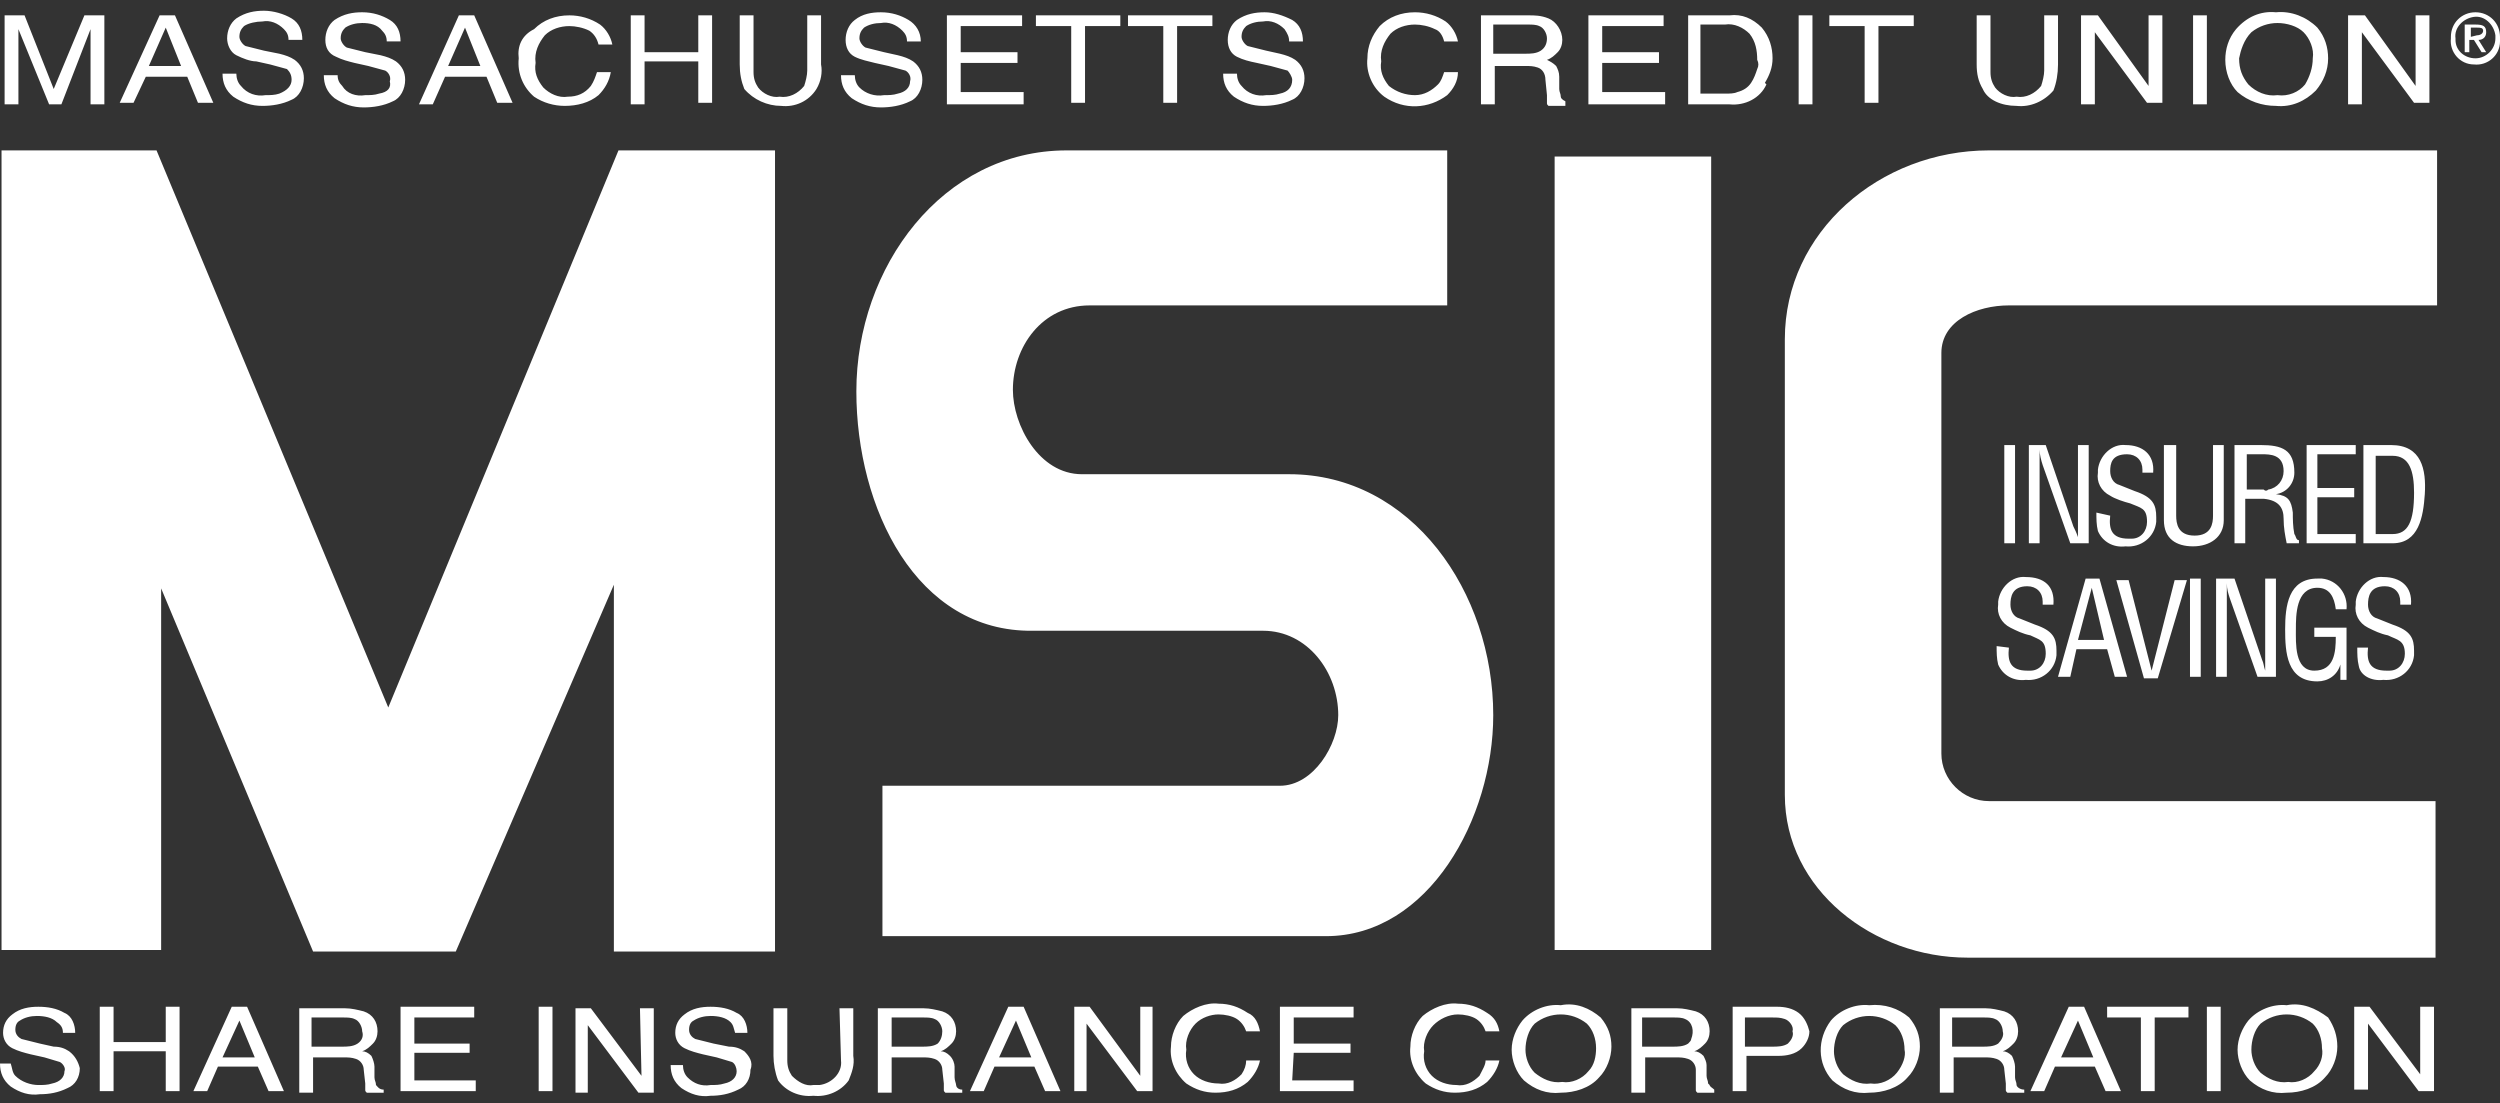 <?xml version="1.0" encoding="utf-8"?>
<!-- Generator: Adobe Illustrator 24.3.0, SVG Export Plug-In . SVG Version: 6.00 Build 0)  -->
<svg version="1.1" id="b8b11915-d740-4160-8260-cd8ff363efe8" xmlns="http://www.w3.org/2000/svg" xmlns:xlink="http://www.w3.org/1999/xlink" x="0px" y="0px" viewBox="0 0 162.9 71.9" style="enable-background:new 0 0 162.9 71.9;" xml:space="preserve">
  <rect x="0" y="0" width="162.9" height="71.9" fill="#333333" stroke="none"/>
  <style type="text/css">
	.st0{fill:#FFFFFF;}
</style>
  <g>
    <path class="st0" d="M9.5,5h2.7l0.7,1.7h1L11.4,1h-1L7.8,6.7h0.9L9.5,5z M10.8,1.8l1,2.5H9.7L10.8,1.8z M18.2,6.1
		c-0.3,0.1-0.6,0.1-0.9,0.1c-0.6,0.1-1.2-0.1-1.6-0.6c-0.2-0.2-0.3-0.5-0.3-0.8h-0.9c0,0.6,0.2,1.1,0.7,1.5c0.6,0.4,1.2,0.6,1.9,0.6
		c0.6,0,1.3-0.1,1.9-0.4c0.5-0.2,0.8-0.8,0.8-1.4c0-0.5-0.2-0.9-0.6-1.2c-0.3-0.2-0.6-0.3-1-0.4l-1-0.2c-0.4-0.1-0.8-0.2-1.2-0.3
		c-0.2-0.1-0.4-0.4-0.4-0.6c0-0.3,0.1-0.5,0.3-0.7c0.3-0.2,0.8-0.3,1.2-0.3c0.5-0.1,1,0.1,1.4,0.5c0.2,0.2,0.3,0.4,0.3,0.7h0.9
		c0-0.6-0.2-1.1-0.7-1.4c-0.5-0.3-1.2-0.5-1.8-0.5c-0.6,0-1.2,0.1-1.8,0.5c-0.4,0.3-0.6,0.8-0.6,1.3c0,0.4,0.2,0.9,0.6,1.1
		C15.8,3.8,16.3,4,16.7,4l0.9,0.2c0.4,0.1,0.7,0.2,1.1,0.3C18.9,4.7,19,4.9,19,5.2C19,5.6,18.7,5.9,18.2,6.1 M143.8,1h-0.9v5.8h0.9
		V1z M148.3,6.9c1,0.1,1.9-0.3,2.6-1c0.5-0.6,0.8-1.3,0.8-2.1c0-0.7-0.2-1.4-0.7-2c-0.7-0.7-1.7-1.1-2.7-1c-1-0.1-1.9,0.3-2.6,1.1
		c-0.5,0.6-0.7,1.3-0.7,2c0,0.8,0.3,1.6,0.8,2.1C146.5,6.6,147.4,6.9,148.3,6.9 M146.7,2.1c0.5-0.4,1.1-0.6,1.7-0.6
		c0.6,0,1.3,0.2,1.7,0.6c0.4,0.4,0.7,1.1,0.6,1.7c0,0.6-0.2,1.2-0.5,1.7c-0.4,0.5-1.1,0.8-1.8,0.7c-0.7,0.1-1.4-0.2-1.9-0.7
		c-0.4-0.5-0.6-1-0.6-1.7C146,3.3,146.2,2.6,146.7,2.1 M108.5,6h-4.1V4.1h3.7V3.4h-3.7V1.7h4V1h-4.9v5.8h5L108.5,6z M4.5,68.5
		c-0.3-0.2-0.6-0.3-1-0.3L2.6,68c-0.4-0.1-0.8-0.2-1.2-0.3c-0.2-0.1-0.4-0.3-0.4-0.6c0-0.3,0.1-0.5,0.3-0.6c0.3-0.2,0.7-0.3,1.1-0.3
		c0.5,0,1,0.1,1.3,0.4C4,66.8,4.1,67,4.1,67.3h0.8c0-0.5-0.2-1.1-0.7-1.3c-0.5-0.3-1.1-0.4-1.7-0.4c-0.6,0-1.2,0.1-1.7,0.5
		c-0.4,0.3-0.6,0.7-0.6,1.2c0,0.4,0.2,0.8,0.6,1c0.4,0.2,0.8,0.3,1.2,0.4l0.9,0.2c0.3,0.1,0.7,0.2,1,0.3c0.2,0.1,0.4,0.4,0.3,0.6
		c0,0.4-0.3,0.7-0.8,0.8c-0.3,0.1-0.6,0.1-0.9,0.1C2,70.7,1.4,70.5,1,70.1c-0.2-0.2-0.2-0.5-0.3-0.8H0c0,0.6,0.2,1.1,0.7,1.5
		c0.6,0.4,1.2,0.6,1.9,0.5c0.6,0,1.2-0.1,1.8-0.4c0.5-0.2,0.8-0.7,0.8-1.3C5.1,69.2,4.9,68.8,4.5,68.5 M10.4,38.1L20.4,62h9.3
		L40,38.1v23.9h10.5V9.8H40.3l-15,36.3L10.2,9.8H0.1v52.1h10.4V38.1z M27,68.6h3.6V68H27v-1.7h3.9v-0.7h-4.8v5.5H31v-0.7h-4V68.6z
		 M153.9,2.1l3.4,4.6h1V1h-0.9v4.6L154.1,1H153v5.8h0.9L153.9,2.1z M24.5,70.7c0-0.2-0.1-0.3-0.1-0.5v-0.7c0-0.2-0.1-0.5-0.2-0.7
		c-0.2-0.2-0.4-0.3-0.6-0.3c0.3-0.1,0.5-0.3,0.7-0.5c0.2-0.2,0.3-0.5,0.3-0.8c0-0.6-0.3-1.1-0.9-1.3c-0.4-0.1-0.8-0.2-1.2-0.2h-3
		v5.5h0.9v-2.3h2c0.3,0,0.5,0,0.8,0.1c0.3,0.1,0.5,0.4,0.5,0.7l0.1,0.9c0,0.2,0,0.3,0,0.4c0,0.1,0,0.1,0.1,0.2h1.1V71
		C24.7,71,24.6,70.8,24.5,70.7 M23.3,68c-0.3,0.2-0.7,0.2-1,0.2h-2v-1.9h2.1c0.2,0,0.5,0,0.7,0.1c0.3,0.1,0.5,0.5,0.5,0.8
		C23.7,67.5,23.6,67.8,23.3,68 M15.1,65.6l-2.5,5.5h0.9l0.7-1.6h2.6l0.7,1.6h1l-2.4-5.5H15.1z M14.5,68.9l1.1-2.4l1,2.4H14.5z
		 M136.5,2.1l3.4,4.6h1V1H140v4.6L136.7,1h-1.1v5.8h0.9V2.1z M10.8,67.9H7.4v-2.3H6.5v5.5h0.9v-2.6h3.4v2.6h0.9v-5.5h-0.9V67.9z
		 M1.2,3.3c0-0.1,0-0.3,0-0.6s0-0.5,0-0.7V1.9l2,4.9H4l1.9-4.9c0,0.3,0,0.6,0,0.9s0,0.5,0,0.6v3.4h0.9V1H5.5L3.5,5.8L1.6,1H0.3v5.8
		h0.9V3.3z M90.2,6.3c1.3,0.9,2.9,0.8,4.1-0.1c0.4-0.4,0.7-0.9,0.7-1.5h-0.9C94,5,93.9,5.3,93.7,5.5c-0.4,0.4-0.9,0.7-1.5,0.7
		C91.6,6.2,91,6,90.5,5.6c-0.4-0.5-0.6-1-0.5-1.6c-0.1-0.7,0.2-1.3,0.6-1.8c0.4-0.4,1-0.6,1.6-0.6c0.4,0,0.9,0.1,1.3,0.3
		C93.8,2,94,2.3,94.1,2.7H95c-0.1-0.5-0.4-1-0.8-1.3c-0.6-0.4-1.3-0.6-2-0.6c-0.9,0-1.7,0.3-2.3,0.9c-0.5,0.6-0.8,1.3-0.8,2.1
		C89,4.7,89.4,5.7,90.2,6.3 M83.4,6.1c-0.3,0.1-0.6,0.1-0.9,0.1c-0.6,0.1-1.2-0.1-1.6-0.6c-0.2-0.2-0.3-0.5-0.3-0.8h-0.9
		c0,0.6,0.2,1.1,0.7,1.5c0.6,0.4,1.2,0.6,1.9,0.6c0.6,0,1.3-0.1,1.9-0.4c0.5-0.2,0.8-0.8,0.8-1.4c0-0.5-0.2-0.9-0.6-1.2
		c-0.3-0.2-0.6-0.3-1-0.4l-0.9-0.2c-0.4-0.1-0.8-0.2-1.2-0.3c-0.2-0.1-0.4-0.4-0.4-0.6c0-0.3,0.1-0.5,0.3-0.7
		c0.3-0.2,0.7-0.3,1.1-0.3c0.5-0.1,1,0.1,1.4,0.5C83.9,2.2,84,2.4,84,2.7h0.9c0-0.6-0.2-1.1-0.7-1.4C83.6,1,83,0.8,82.4,0.8
		c-0.6,0-1.2,0.1-1.8,0.5C80.2,1.6,80,2.1,80,2.6c0,0.5,0.2,0.9,0.6,1.1C81,3.9,81.4,4,81.9,4.1l0.9,0.2c0.4,0.1,0.7,0.2,1.1,0.3
		C84,4.7,84.2,5,84.2,5.2C84.2,5.7,83.9,6,83.4,6.1 M75.8,6.7h0.9V1.7H79V1h-5.5v0.7h2.3V6.7z M69.8,6.7h0.9V1.7H73V1h-5.5v0.7h2.3
		V6.7z M97.4,4.3h2c0.3,0,0.5,0,0.8,0.1c0.3,0.1,0.5,0.4,0.5,0.8l0.1,1c0,0.2,0,0.4,0,0.5c0,0.1,0,0.1,0.1,0.2h1.1V6.6
		c-0.2-0.1-0.3-0.2-0.3-0.3c0-0.2-0.1-0.3-0.1-0.5V5c0-0.3-0.1-0.5-0.2-0.7c-0.2-0.2-0.4-0.3-0.6-0.4c0.3-0.1,0.5-0.3,0.7-0.5
		c0.2-0.2,0.3-0.5,0.3-0.8c0-0.6-0.4-1.2-0.9-1.4C100.4,1,100,1,99.6,1h-3.1v5.8h0.9V4.3z M97.4,1.6h2.2c0.2,0,0.5,0,0.7,0.1
		c0.3,0.1,0.5,0.5,0.5,0.8c0,0.3-0.1,0.6-0.4,0.8c-0.3,0.2-0.7,0.2-1,0.2h-2.1V1.6z M101.3,61.9h10.2V10.2h-10.2L101.3,61.9z
		 M66.7,6h-4.1V4.1h3.7V3.4h-3.7V1.7h4V1h-4.9v5.8h5V6z M35.1,71.1H36v-5.5h-0.9L35.1,71.1z M118.1,1h-0.9v5.8h0.9V1z M121.5,6.7
		h0.9V1.7h2.3V1h-5.5v0.7h2.3V6.7z M58.5,6.1c-0.3,0.1-0.6,0.1-0.9,0.1C57,6.3,56.4,6.1,56,5.7c-0.2-0.2-0.3-0.5-0.3-0.8h-0.9
		c0,0.6,0.2,1.1,0.7,1.5c0.6,0.4,1.2,0.6,1.9,0.6c0.6,0,1.3-0.1,1.9-0.4c0.5-0.2,0.8-0.8,0.8-1.4c0-0.5-0.2-0.9-0.6-1.2
		c-0.3-0.2-0.6-0.3-1-0.4l-0.9-0.2c-0.4-0.1-0.8-0.2-1.2-0.3C56.2,3,56,2.7,56,2.5c0-0.3,0.1-0.5,0.3-0.7c0.3-0.2,0.7-0.3,1.1-0.3
		c0.5-0.1,1,0.1,1.4,0.5c0.2,0.2,0.3,0.4,0.3,0.7H60c0-0.6-0.3-1.1-0.8-1.4c-0.5-0.3-1.1-0.5-1.8-0.5c-0.6,0-1.2,0.1-1.7,0.5
		c-0.4,0.3-0.6,0.8-0.6,1.3c0,0.5,0.2,0.9,0.6,1.1C56.1,3.9,56.6,4,57,4.1l0.9,0.2c0.4,0.1,0.7,0.2,1.1,0.3c0.2,0.1,0.4,0.4,0.3,0.7
		C59.3,5.7,59,6,58.5,6.1 M131.4,6.9c0.9,0.1,1.8-0.3,2.4-1c0.2-0.5,0.3-1.1,0.3-1.7V1h-0.9v3.6c0,0.3-0.1,0.7-0.2,1
		c-0.4,0.5-1,0.8-1.6,0.7c-0.5,0.1-1.1-0.2-1.4-0.6c-0.2-0.3-0.3-0.6-0.3-1V1h-0.9v3.2c0,0.6,0.1,1.1,0.4,1.6
		C129.5,6.5,130.4,6.9,131.4,6.9 M24.7,6.1c-0.3,0.1-0.6,0.1-0.9,0.1c-0.6,0.1-1.2-0.1-1.5-0.6C22.1,5.4,22,5.2,22,4.9h-0.9
		c0,0.6,0.2,1.1,0.7,1.5c0.6,0.4,1.2,0.6,1.9,0.6c0.6,0,1.3-0.1,1.9-0.4c0.5-0.2,0.8-0.8,0.8-1.4c0-0.5-0.2-0.9-0.6-1.2
		c-0.3-0.2-0.6-0.3-1-0.4l-1-0.2c-0.4-0.1-0.8-0.2-1.2-0.3c-0.2-0.1-0.4-0.4-0.4-0.6c0-0.3,0.1-0.5,0.3-0.7c0.3-0.2,0.7-0.3,1.1-0.3
		c0.5,0,1,0.1,1.3,0.5c0.2,0.2,0.3,0.4,0.3,0.7h0.9c0-0.6-0.2-1.1-0.7-1.4c-0.5-0.3-1.1-0.5-1.8-0.5c-0.6,0-1.2,0.1-1.8,0.5
		c-0.4,0.3-0.6,0.8-0.6,1.3c0,0.5,0.2,0.9,0.7,1.1c0.4,0.2,0.8,0.3,1.2,0.4l0.9,0.2c0.4,0.1,0.7,0.2,1.1,0.3
		c0.2,0.1,0.4,0.4,0.3,0.7C25.5,5.7,25.3,6,24.7,6.1 M29,5h2.7l0.7,1.7h1L30.9,1h-1l-2.6,5.8h0.9L29,5z M30.3,1.8l1,2.5h-2.1
		L30.3,1.8z M50.9,6.9c0.9,0.1,1.8-0.3,2.3-1.1c0.3-0.5,0.4-1.1,0.3-1.6V1h-0.9v3.6c0,0.3-0.1,0.7-0.2,1c-0.4,0.5-1,0.8-1.6,0.7
		c-0.5,0.1-1.1-0.2-1.4-0.6c-0.2-0.3-0.3-0.6-0.3-1V1h-0.9v3.2c0,0.6,0.1,1.1,0.3,1.6C49.1,6.5,50,6.9,50.9,6.9 M42,4h3.5v2.7h0.9V1
		h-0.9v2.4H42V1h-0.9v5.8H42V4z M34.8,6.3c0.6,0.4,1.3,0.6,2,0.6c0.8,0,1.6-0.2,2.2-0.7c0.4-0.4,0.7-0.9,0.8-1.5h-0.9
		c-0.1,0.3-0.2,0.6-0.4,0.9c-0.4,0.5-0.9,0.7-1.5,0.7c-0.6,0.1-1.2-0.2-1.6-0.6c-0.4-0.5-0.6-1-0.5-1.6c-0.1-0.7,0.2-1.3,0.6-1.8
		c0.4-0.4,1-0.6,1.6-0.6c0.4,0,0.9,0.1,1.3,0.3c0.3,0.2,0.5,0.5,0.6,0.9h0.9c-0.1-0.5-0.4-1-0.8-1.3c-0.6-0.4-1.3-0.6-2-0.6
		c-0.9,0-1.7,0.3-2.3,0.9C34,2.3,33.7,3,33.8,3.8C33.7,4.8,34.1,5.7,34.8,6.3 M135.3,42.3h2l0.5,1.8h0.8l-1.8-6.4h-0.9l-1.8,6.4h0.8
		L135.3,42.3z M136.3,38.3L136.3,38.3l0.8,3.4h-1.7L136.3,38.3z M135.1,34.3l-1.8-5.3h-1.1v6.4h0.7v-5.1c0-0.3,0-0.7,0-1l0,0
		c0,0.3,0.1,0.7,0.2,1l1.8,5.1h1.2V29h-0.7v5.3c0,0.2,0,0.5,0,0.7l0,0C135.3,34.7,135.2,34.5,135.1,34.3 M144.9,33.9V29h-0.7v4.6
		c0,0.5-0.1,1.3-1.2,1.3s-1.2-0.8-1.2-1.3V29H141v4.9c0,1.2,0.8,1.7,1.9,1.7S144.9,35,144.9,33.9 M130.1,42.1c0,0.4,0,0.8,0.1,1.2
		c0.3,0.7,1,1.1,1.8,1c1,0.1,1.9-0.6,2-1.6c0-0.1,0-0.2,0-0.3c0-0.8-0.2-1.3-1.4-1.7l-1-0.4c-0.4-0.1-0.6-0.5-0.6-0.9
		c0-0.5,0.1-1.2,1.1-1.2c0.6,0,1,0.4,1,1c0,0.1,0,0.1,0,0.2h0.7c0.1-1.2-0.6-1.8-1.8-1.8c-0.9-0.1-1.7,0.7-1.8,1.6
		c0,0.1,0,0.1,0,0.2c-0.1,0.6,0.2,1.2,0.8,1.5c0.4,0.2,0.8,0.4,1.3,0.5c0.6,0.3,1,0.3,1,1.2c0,0.6-0.4,1.1-1,1.1c-0.1,0-0.1,0-0.2,0
		c-1.1,0-1.3-0.6-1.2-1.5L130.1,42.1z M149,65.5c-0.9-0.1-1.9,0.3-2.5,1c-0.4,0.5-0.7,1.2-0.7,1.9c0,0.7,0.3,1.5,0.8,2
		c0.7,0.6,1.5,0.9,2.4,0.8c0.9,0,1.9-0.3,2.5-1c0.5-0.5,0.8-1.3,0.8-2c0-0.7-0.2-1.3-0.6-1.9C150.9,65.7,150,65.3,149,65.5
		 M150.8,69.8c-0.4,0.5-1.1,0.8-1.7,0.7c-0.7,0.1-1.3-0.2-1.8-0.6c-0.4-0.4-0.6-1-0.6-1.5c0-0.6,0.2-1.3,0.6-1.7
		c0.5-0.4,1.1-0.6,1.7-0.6c0.6,0,1.2,0.2,1.7,0.6c0.4,0.4,0.6,1,0.6,1.6C151.4,68.8,151.2,69.4,150.8,69.8 M142.7,44.1h0.7v-6.4
		h-0.7V44.1z M157.7,70l-3.3-4.4h-1V71h0.9v-4.3l3.3,4.4h1v-5.5h-0.9L157.7,70z M145.3,39l1.8,5.1h1.2v-6.4h-0.7V43
		c0,0.2,0,0.5,0,0.7l0,0c-0.1-0.3-0.1-0.5-0.2-0.7l-1.8-5.3h-1.2v6.4h0.7V39c0-0.3,0-0.7,0-1l0,0C145.1,38.4,145.2,38.7,145.3,39
		 M116.3,22.1v29.7c0,6.2,5.8,10.6,11.9,10.6h30.5V52.2h-29.1c-1.7,0-3.1-1.4-3.1-3.1V23c0-2.1,2.3-3.1,4.4-3.1h27.9V9.8h-29.2
		C122.5,9.8,116.3,15.1,116.3,22.1 M152.9,44.3v-3.4h-2.1v0.6h1.4c0,1-0.1,2.2-1.4,2.2s-1.2-1.8-1.2-2.7s0-2.7,1.4-2.7
		c0.8,0,1.1,0.6,1.2,1.4h0.7c0.1-1-0.6-1.9-1.6-2c-0.1,0-0.2,0-0.3,0c-1.9,0-2.1,1.8-2.1,3.3s0.1,3.4,2.1,3.4c0.7,0,1.3-0.4,1.5-1.1
		l0,0v1L152.9,44.3z M131.3,29h-0.7v6.4h0.7V29z M155.3,44.3c1,0.1,1.9-0.6,2-1.6c0-0.1,0-0.2,0-0.3c0-0.8-0.2-1.3-1.4-1.7l-1-0.4
		c-0.4-0.1-0.6-0.5-0.6-0.9c0-0.5,0.1-1.2,1.1-1.2c0.6,0,1,0.4,1,1c0,0.1,0,0.1,0,0.2h0.7c0.1-1.2-0.7-1.8-1.8-1.8
		c-0.9-0.1-1.7,0.7-1.8,1.6c0,0.1,0,0.1,0,0.2c-0.1,0.6,0.2,1.2,0.8,1.5c0.4,0.2,0.8,0.4,1.3,0.5c0.6,0.3,1.1,0.3,1.1,1.2
		c0,0.6-0.4,1.1-1,1.1c-0.1,0-0.1,0-0.2,0c-1.1,0-1.3-0.6-1.2-1.5h-0.7c0,0.4,0,0.8,0.1,1.2C153.8,44,154.5,44.4,155.3,44.3
		 M162,2.1c0-0.4-0.2-0.5-0.7-0.5h-0.7v1.8h0.3V2.6h0.3l0.5,0.8h0.3l-0.5-0.8C161.8,2.6,162,2.4,162,2.1C162,2.1,162,2.1,162,2.1
		 M161,2.4V1.8h0.4c0.2,0,0.4,0,0.4,0.2s-0.2,0.3-0.4,0.3L161,2.4z M155.8,29H154v6.4h1.9c1.7,0,2-1.7,2.1-3.2
		C158.1,30.6,157.8,29,155.8,29 M155.9,34.8h-1.1v-5.1h1.1c1.1,0,1.4,1,1.4,2.4C157.3,34,156.9,34.8,155.9,34.8 M161.3,0.8
		c-0.9,0-1.6,0.7-1.6,1.6c0,0,0,0,0,0.1c-0.1,0.9,0.6,1.7,1.5,1.7c0.9,0.1,1.7-0.6,1.7-1.5c0-0.1,0-0.2,0-0.3
		C162.9,1.5,162.2,0.8,161.3,0.8C161.3,0.8,161.3,0.8,161.3,0.8 M161.3,3.8c-0.7,0-1.3-0.5-1.3-1.2c0,0,0-0.1,0-0.1
		c-0.1-0.7,0.5-1.3,1.2-1.4s1.3,0.5,1.4,1.2c0,0.1,0,0.2,0,0.2C162.6,3.2,162,3.8,161.3,3.8C161.3,3.8,161.3,3.8,161.3,3.8
		 M153.5,34.8H151v-2.4h2.4v-0.6H151v-2.2h2.5V29h-3.2v6.4h3.2L153.5,34.8z M41.8,70.1l-3.3-4.4h-1v5.5h0.8v-4.4l3.3,4.4h1v-5.5
		h-0.9L41.8,70.1z M148.8,33.8c0,0.6,0.1,1.1,0.2,1.6h0.8v-0.2c-0.2,0-0.2-0.3-0.3-0.4c-0.1-0.5-0.1-1-0.1-1.4
		c-0.1-0.8-0.3-1.1-1.1-1.2l0,0c0.7-0.1,1.2-0.7,1.2-1.4c0-1.5-0.8-1.8-2.2-1.8h-1.7v6.4h0.7v-2.9h1.2
		C148.5,32.6,148.8,33.1,148.8,33.8 M147.5,31.9h-1.1v-2.3h1c0.5,0,1.4,0,1.4,1.1c0,0.6-0.4,1.1-1,1.2C147.7,32,147.6,32,147.5,31.9
		 M136.6,33.4c0,0.4,0,0.8,0.1,1.2c0.3,0.7,1,1.1,1.8,1c1,0.1,1.9-0.6,2-1.6c0-0.1,0-0.2,0-0.3c0-0.8-0.2-1.3-1.4-1.7l-1-0.4
		c-0.4-0.1-0.6-0.5-0.6-0.9c0-0.5,0.1-1.1,1.1-1.1c0.6,0,1,0.4,1,1c0,0.1,0,0.1,0,0.2h0.7c0.1-1.2-0.7-1.8-1.8-1.8
		c-0.9-0.1-1.7,0.7-1.8,1.6c0,0.1,0,0.1,0,0.2c-0.1,0.6,0.2,1.2,0.8,1.5c0.3,0.2,0.9,0.4,1.3,0.5c0.7,0.3,1.1,0.3,1.1,1.2
		c0,0.6-0.4,1.1-1,1.1c-0.1,0-0.1,0-0.2,0c-1.1,0-1.3-0.6-1.2-1.5L136.6,33.4z M140.6,44.2l1.9-6.4h-0.8l-1.5,5.9l0,0l-1.5-5.9h-0.8
		l1.8,6.4L140.6,44.2z M65.7,65.6l-2.5,5.5h0.9l0.7-1.6h2.6l0.7,1.6h1l-2.4-5.5H65.7z M65.1,68.9l1.1-2.4l1,2.4H65.1z M80.9,70
		c-0.4,0.4-0.9,0.7-1.5,0.6c-0.6,0-1.2-0.2-1.6-0.6c-0.4-0.4-0.6-1-0.5-1.6c-0.1-0.6,0.2-1.3,0.6-1.7c0.4-0.4,1-0.6,1.5-0.6
		c0.4,0,0.9,0.1,1.2,0.3c0.3,0.2,0.5,0.5,0.6,0.8h0.9c-0.1-0.5-0.3-1-0.8-1.2c-0.6-0.4-1.2-0.6-1.9-0.6c-0.8-0.1-1.7,0.3-2.3,0.8
		c-0.5,0.5-0.8,1.3-0.8,2c-0.1,0.9,0.3,1.8,1,2.4c0.6,0.4,1.2,0.6,1.9,0.6c0.8,0,1.5-0.2,2.1-0.7c0.4-0.4,0.7-0.9,0.8-1.4h-0.9
		C81.2,69.4,81.1,69.7,80.9,70 M74.3,70.1L71,65.6h-1v5.5h0.8v-4.4l3.3,4.4h1v-5.5h-0.8L74.3,70.1z M84.3,68.6H88V68h-3.7v-1.7h3.9
		v-0.7h-4.8v5.5h4.8v-0.7h-4L84.3,68.6z M67.3,41.1h15c2.9,0,4.9,2.7,4.9,5.5c0,1.9-1.6,4.6-3.8,4.6H57.5v9.8h28.9
		c6.7,0,10.9-7.7,10.9-14.4c0-8-5.3-15.7-13.3-15.7H70.5c-2.8,0-4.5-3.2-4.5-5.5c0-2.8,1.9-5.5,5-5.5h23.3V9.8H69.5
		c-8.1,0-13.7,7.6-13.7,15.7C55.8,33.1,59.7,41.2,67.3,41.1 M48.5,68.5c-0.3-0.2-0.6-0.3-1-0.3L46.5,68c-0.4-0.1-0.8-0.2-1.2-0.3
		c-0.2-0.1-0.4-0.3-0.4-0.6c0-0.3,0.1-0.5,0.3-0.6c0.3-0.2,0.7-0.3,1.1-0.3c0.5,0,1,0.1,1.3,0.4c0.2,0.2,0.2,0.4,0.3,0.7h0.8
		c0-0.5-0.2-1.1-0.7-1.3c-0.5-0.3-1.1-0.4-1.7-0.4c-0.6,0-1.2,0.1-1.7,0.5c-0.4,0.3-0.6,0.7-0.6,1.2c0,0.4,0.2,0.8,0.6,1
		c0.4,0.2,0.8,0.3,1.2,0.4l0.9,0.2c0.3,0.1,0.7,0.2,1,0.3c0.2,0.1,0.3,0.4,0.3,0.6c0,0.4-0.3,0.7-0.8,0.8c-0.3,0.1-0.6,0.1-0.9,0.1
		c-0.6,0.1-1.1-0.1-1.5-0.5c-0.2-0.2-0.3-0.5-0.3-0.8h-0.8c0,0.6,0.2,1.1,0.7,1.5c0.6,0.4,1.2,0.6,1.9,0.5c0.6,0,1.2-0.1,1.8-0.4
		c0.5-0.2,0.8-0.7,0.8-1.3C49.1,69.2,48.8,68.8,48.5,68.5 M54.8,69.1c0.1,0.8-0.6,1.5-1.4,1.6c-0.1,0-0.3,0-0.4,0
		c-0.5,0.1-1-0.2-1.4-0.6c-0.2-0.3-0.3-0.6-0.3-1v-3.4h-0.9v3.1c0,0.5,0.1,1.1,0.3,1.6c0.5,0.7,1.4,1.1,2.3,1c0.9,0.1,1.8-0.3,2.3-1
		c0.2-0.5,0.4-1,0.3-1.6v-3.1h-0.9L54.8,69.1z M96.4,70.1c-0.4,0.4-0.9,0.7-1.5,0.6c-0.6,0-1.2-0.2-1.6-0.6c-0.4-0.4-0.6-1-0.5-1.6
		c-0.1-0.6,0.2-1.3,0.6-1.7c0.4-0.4,1-0.7,1.6-0.7c0.4,0,0.9,0.1,1.2,0.3c0.3,0.2,0.5,0.5,0.6,0.8h0.9c-0.1-0.5-0.3-0.9-0.8-1.2
		c-0.6-0.4-1.2-0.6-1.9-0.6c-0.8-0.1-1.7,0.3-2.3,0.8c-0.5,0.5-0.8,1.3-0.8,2c-0.1,0.9,0.3,1.8,1,2.4c0.6,0.4,1.2,0.6,1.9,0.6
		c0.8,0,1.5-0.2,2.1-0.7c0.4-0.4,0.7-0.9,0.8-1.4h-0.9C96.8,69.4,96.6,69.7,96.4,70.1 M62.3,70.7c0-0.1-0.1-0.3-0.1-0.5v-0.7
		c0-0.2-0.1-0.5-0.3-0.7c-0.2-0.2-0.4-0.3-0.6-0.3c0.3-0.1,0.5-0.3,0.7-0.5c0.2-0.2,0.3-0.5,0.3-0.8c0-0.6-0.3-1.1-0.9-1.3
		c-0.4-0.1-0.8-0.2-1.2-0.2h-3v5.5h0.9v-2.3h2c0.3,0,0.5,0,0.8,0.1c0.3,0.1,0.5,0.4,0.5,0.7l0.1,0.9c0,0.1,0,0.3,0,0.4
		c0,0.1,0,0.1,0.1,0.2h1.1V71C62.4,71,62.3,70.8,62.3,70.7 M61.1,68c-0.3,0.2-0.7,0.2-1,0.2h-2v-1.9h2.1c0.2,0,0.5,0,0.7,0.1
		c0.3,0.1,0.5,0.5,0.5,0.8C61.4,67.5,61.3,67.8,61.1,68 M143.8,71.1h0.9v-5.5h-0.9V71.1z M134.8,65.6l-2.5,5.5h0.9l0.7-1.6h2.6
		l0.7,1.6h1l-2.4-5.5H134.8z M134.3,68.9l1.1-2.4l1,2.4H134.3z M131.4,70.7c0-0.2-0.1-0.3-0.1-0.5v-0.7c0-0.2-0.1-0.5-0.2-0.7
		c-0.2-0.2-0.4-0.3-0.6-0.3c0.3-0.1,0.5-0.3,0.7-0.5c0.2-0.2,0.3-0.5,0.3-0.8c0-0.6-0.3-1.1-0.9-1.3c-0.4-0.1-0.8-0.2-1.2-0.2h-3
		v5.5h0.9v-2.3h2c0.3,0,0.5,0,0.8,0.1c0.3,0.1,0.5,0.4,0.5,0.7l0.1,0.9c0,0.1,0,0.3,0,0.4c0,0.1,0,0.1,0.1,0.2h1.1V71
		C131.6,71,131.4,70.8,131.4,70.7 M130.2,68c-0.3,0.2-0.7,0.2-1,0.2h-2v-1.9h2.1c0.2,0,0.5,0,0.7,0.1c0.3,0.1,0.5,0.5,0.5,0.8
		C130.6,67.5,130.4,67.8,130.2,68 M137.3,66.3h2.2v4.8h0.9v-4.8h2.2v-0.7h-5.3V66.3z M121.8,65.5c-0.9-0.1-1.9,0.3-2.5,1
		c-0.9,1.2-0.9,2.8,0.1,3.9c0.7,0.6,1.5,0.9,2.4,0.8c0.9,0,1.9-0.3,2.5-1c0.5-0.5,0.8-1.3,0.8-2c0-0.7-0.2-1.3-0.7-1.9
		C123.7,65.7,122.8,65.4,121.8,65.5 M123.6,69.9c-0.4,0.5-1.1,0.8-1.7,0.7c-0.7,0.1-1.3-0.2-1.8-0.6c-0.4-0.4-0.6-1-0.6-1.5
		c0-0.6,0.2-1.3,0.6-1.7c0.5-0.4,1.1-0.6,1.7-0.6c0.6,0,1.2,0.2,1.7,0.6c0.4,0.4,0.6,1,0.6,1.6C124.2,68.8,124,69.4,123.6,69.9
		 M117.2,66c-0.4-0.3-0.9-0.4-1.4-0.4h-2.9v5.5h0.9v-2.3h2.1c0.5,0,1.1-0.1,1.5-0.5c0.3-0.3,0.5-0.7,0.5-1.1
		C117.8,66.8,117.6,66.3,117.2,66 M116.5,68c-0.3,0.2-0.7,0.2-1,0.2h-1.8v-1.9h1.8c0.3,0,0.5,0,0.8,0.1c0.3,0.1,0.6,0.5,0.5,0.8
		C116.9,67.5,116.7,67.8,116.5,68 M101.7,65.5c-0.9-0.1-1.9,0.3-2.5,1c-0.4,0.5-0.7,1.2-0.7,1.9c0,0.7,0.3,1.5,0.8,2
		c0.7,0.6,1.5,0.9,2.4,0.8c0.9,0,1.9-0.3,2.5-1c0.5-0.5,0.8-1.3,0.8-2c0-0.7-0.2-1.3-0.7-1.9C103.6,65.7,102.7,65.3,101.7,65.5
		 M103.5,69.8c-0.4,0.5-1.1,0.8-1.7,0.7c-0.7,0.1-1.3-0.2-1.8-0.6c-0.4-0.4-0.6-1-0.6-1.5c0-0.6,0.2-1.3,0.6-1.7
		c0.5-0.4,1.1-0.6,1.7-0.6c0.6,0,1.2,0.2,1.7,0.6c0.4,0.4,0.6,1,0.6,1.6C104,68.8,103.9,69.4,103.5,69.8 M111.3,70.6
		c0-0.2-0.1-0.3-0.1-0.5v-0.7c0-0.2-0.1-0.4-0.2-0.6c-0.2-0.2-0.4-0.3-0.6-0.3c0.3-0.1,0.5-0.3,0.7-0.5c0.2-0.2,0.3-0.5,0.3-0.8
		c0-0.6-0.3-1.1-0.9-1.3c-0.4-0.1-0.8-0.2-1.2-0.2h-3v5.5h0.9v-2.3h2c0.3,0,0.5,0,0.8,0.1c0.3,0.1,0.5,0.4,0.5,0.7v0.9
		c0,0.2,0,0.3,0,0.4c0,0.1,0,0.1,0.1,0.2h1.1V71c-0.1-0.1-0.3-0.2-0.3-0.3 M110,68c-0.3,0.2-0.7,0.2-1,0.2h-2v-1.9h2.1
		c0.2,0,0.5,0,0.7,0.1c0.5,0.2,0.6,0.8,0.4,1.3C110.2,67.8,110.1,67.9,110,68 M115,5.4c0.3-0.5,0.5-1,0.5-1.6c0-0.7-0.2-1.4-0.7-2
		c-0.6-0.6-1.3-0.9-2.1-0.8H110v5.8h2.7c1,0.1,2-0.4,2.4-1.3 M114.5,4.5c-0.1,0.3-0.2,0.6-0.4,0.9c-0.2,0.3-0.5,0.5-0.9,0.6
		c-0.2,0.1-0.5,0.1-0.8,0.1h-1.6V1.6h1.6c0.6-0.1,1.2,0.2,1.6,0.6c0.4,0.5,0.5,1.1,0.5,1.7C114.6,4.1,114.6,4.3,114.5,4.5" />
  </g>
</svg>
